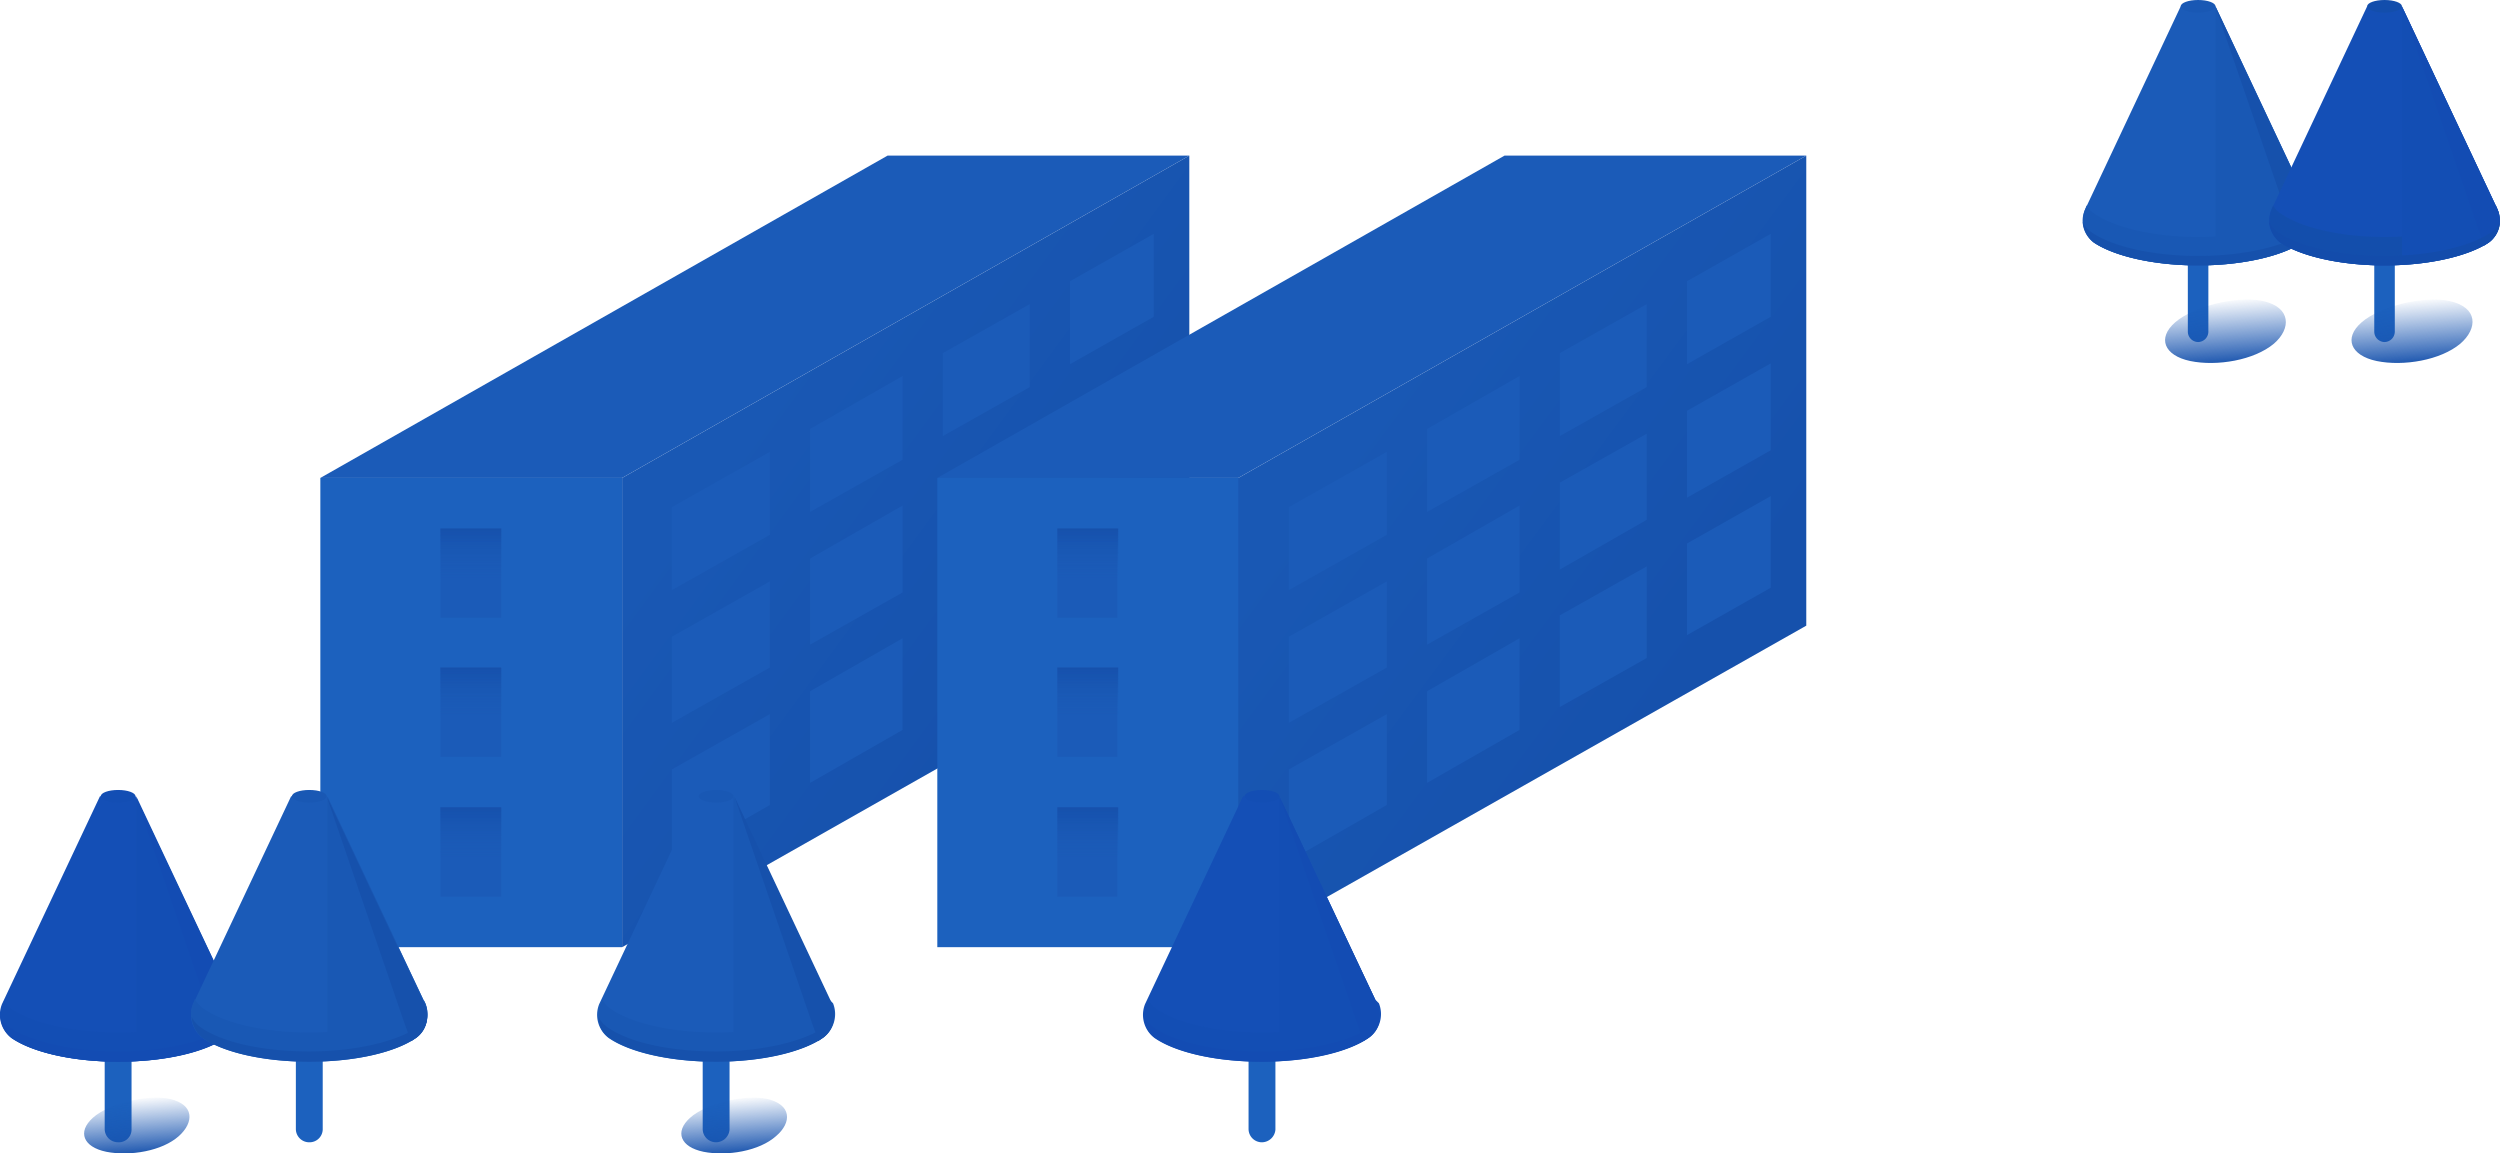 <svg xmlns="http://www.w3.org/2000/svg" xmlns:xlink="http://www.w3.org/1999/xlink" width="316.469" height="146.009" viewBox="0 0 316.469 146.009"><defs><linearGradient id="a" x1="0.726" y1="0.731" x2="0.275" y2="0.269" gradientUnits="objectBoundingBox"><stop offset="0" stop-color="#1651ac"/><stop offset="1" stop-color="#1958b4"/></linearGradient><linearGradient id="b" x1="0.5" y1="1.004" x2="0.5" y2="0.004" gradientUnits="objectBoundingBox"><stop offset="0.4" stop-color="#1958b4" stop-opacity="0"/><stop offset="0.47" stop-color="#1857b3" stop-opacity="0.051"/><stop offset="0.58" stop-color="#1856b2" stop-opacity="0.188"/><stop offset="0.72" stop-color="#1755b0" stop-opacity="0.42"/><stop offset="0.88" stop-color="#1652ae" stop-opacity="0.741"/><stop offset="1" stop-color="#1651ac"/></linearGradient><linearGradient id="e" x1="0.726" y1="0.732" x2="0.275" y2="0.269" xlink:href="#a"/><linearGradient id="i" x1="0.56" y1="0.972" x2="0.445" y2="0.053" gradientUnits="objectBoundingBox"><stop offset="0" stop-color="#1651ac"/><stop offset="1" stop-color="#1958b4" stop-opacity="0"/></linearGradient><linearGradient id="j" x1="0.56" y1="0.972" x2="0.445" y2="0.053" xlink:href="#i"/><linearGradient id="k" x1="0.561" y1="0.972" x2="0.445" y2="0.054" xlink:href="#i"/><linearGradient id="m" x1="0.56" y1="0.971" x2="0.445" y2="0.053" xlink:href="#i"/></defs><g transform="translate(0.052)"><path d="M278.2,43.3a1.324,1.324,0,0,1-1.3-1.3V18.5a1.3,1.3,0,1,1,2.6,0V42A1.324,1.324,0,0,1,278.2,43.3Z" fill="#1c61be"/><path d="M292.5,26.5a3.672,3.672,0,0,1-1.1,4.2c-2.5,1.7-7.5,2.9-13.2,2.9s-10.6-1.2-13.2-2.9a3.4,3.4,0,0,1-1.1-4.2h0L276,.8h4.4l12.1,25.7Z" fill="#1b5bb8"/><ellipse cx="2.2" cy="0.8" rx="2.2" ry="0.8" transform="translate(276 0)" fill="#1958b4"/><path d="M292.3,26a2.189,2.189,0,0,1-.9,1c-2.5,1.8-7.5,3-13.2,3s-10.6-1.2-13.2-3a2.836,2.836,0,0,1-.9-1l-.2.5h0a3.672,3.672,0,0,0,1.1,4.2c2.5,1.7,7.5,2.9,13.2,2.9s10.6-1.2,13.2-2.9a3.4,3.4,0,0,0,1.1-4.2l-.2-.5Z" fill="#1958b4"/><path d="M292.5,26.5c.6,1.5.3,5.7-12.1,6.9V.8l12.1,25.7Z" fill="#1958b4"/><path d="M291.4,30.7c-.2.1-.4.3-.6.4l-.4-1.3-.4-1L280.4.9l12.1,25.7h0a3.39,3.39,0,0,1-1.1,4.1Z" fill="#1651ac"/><path d="M265,30.7c2.5,1.7,7.5,2.9,13.2,2.9s10.6-1.2,13.2-2.9a3.419,3.419,0,0,0,1.4-2.6,2.765,2.765,0,0,1-1.1,1.3c-2.6,1.8-7.7,3-13.5,3s-10.9-1.2-13.5-3a3.482,3.482,0,0,1-1.1-1.3,3.758,3.758,0,0,0,1.4,2.6Z" fill="#1651ac"/><path d="M301.8,43.3a1.324,1.324,0,0,1-1.3-1.3V18.5a1.3,1.3,0,1,1,2.6,0V42A1.324,1.324,0,0,1,301.8,43.3Z" fill="#1c61be"/><path d="M316.1,26.5a3.672,3.672,0,0,1-1.1,4.2c-2.5,1.7-7.5,2.9-13.2,2.9s-10.6-1.2-13.2-2.9a3.4,3.4,0,0,1-1.1-4.2h0L299.6.8H304l12.1,25.7Z" fill="#144fb6"/><ellipse cx="2.2" cy="0.8" rx="2.2" ry="0.8" transform="translate(299.6 0)" fill="#134eac"/><path d="M315.9,26a2.189,2.189,0,0,1-.9,1c-2.5,1.8-7.5,3-13.2,3s-10.6-1.2-13.2-3a2.836,2.836,0,0,1-.9-1l-.2.5h0a3.672,3.672,0,0,0,1.1,4.2c2.5,1.7,7.5,2.9,13.2,2.9s10.6-1.2,13.2-2.9a3.4,3.4,0,0,0,1.1-4.2l-.2-.5Z" fill="#134eac"/><path d="M316.1,26.5c.6,1.5.3,5.7-12.1,6.9V.8l12.1,25.7Z" fill="#134eb4"/><path d="M315,30.7c-.2.1-.4.3-.6.4l-.4-1.3-.4-1L304,.8l12.1,25.7h0a3.493,3.493,0,0,1-1.1,4.2Z" fill="#134cb3"/><path d="M288.6,30.7c2.5,1.7,7.5,2.9,13.2,2.9s10.6-1.2,13.2-2.9a3.419,3.419,0,0,0,1.4-2.6,2.765,2.765,0,0,1-1.1,1.3c-2.6,1.8-7.7,3-13.5,3s-10.9-1.2-13.5-3a3.482,3.482,0,0,1-1.1-1.3,3.757,3.757,0,0,0,1.4,2.6Z" fill="#134cab"/><path d="M78.7,60.5H40.5l71.8-40.8h38.2Z" fill="#1b5bb8"/><rect width="38.2" height="59.4" transform="translate(40.5 60.5)" fill="#1c61be"/><path d="M78.7,60.5v59.4l71.8-40.7V19.7Z" fill="url(#a)"/><path d="M85,64.2V74.7l12.4-7V57.2Z" fill="#1b5bb8"/><path d="M130.3,49V38.5l-11,6.2V55.2Z" fill="#1b5bb8"/><path d="M146,40.1V29.6l-10.6,6V46.1Z" fill="#1b5bb8"/><path d="M114.2,58.2V47.6l-11.7,6.7V64.8Z" fill="#1b5bb8"/><path d="M119.3,72.1l11-6.3V54.9l-11,6.2Z" fill="#1b5bb8"/><path d="M85,80.6V91.5l12.4-7V73.6Z" fill="#1b5bb8"/><path d="M146,57V46l-10.6,6V63Z" fill="#1b5bb8"/><path d="M114.2,64l-11.7,6.7V81.6L114.2,75Z" fill="#1b5bb8"/><path d="M146,74.4V62.8l-10.6,6V80.4Z" fill="#1b5bb8"/><path d="M102.5,87.5V99.1l11.7-6.7V80.8Z" fill="#1b5bb8"/><path d="M119.3,77.9V89.5l11-6.2V71.7Z" fill="#1b5bb8"/><path d="M85,97.4V109l12.4-7.1V90.4Z" fill="#1b5bb8"/><rect width="7.7" height="11.3" transform="translate(55.7 66.9)" fill="#1b5bb8"/><rect width="7.7" height="11.3" transform="translate(55.7 84.5)" fill="#1b5bb8"/><rect width="7.7" height="11.3" transform="translate(55.7 102.2)" fill="#1b5bb8"/><rect width="7.7" height="11.3" transform="translate(55.7 66.9)" fill="url(#b)"/><rect width="7.7" height="11.3" transform="translate(55.7 84.5)" fill="url(#b)"/><rect width="7.7" height="11.3" transform="translate(55.7 102.2)" fill="url(#b)"/><path d="M156.7,60.5H118.6l71.8-40.8h38.2Z" fill="#1b5bb8"/><rect width="38.2" height="59.4" transform="translate(118.6 60.5)" fill="#1c61be"/><path d="M156.7,60.5v59.4l71.9-40.7V19.7Z" fill="url(#e)"/><path d="M163.1,64.2V74.7l12.4-7V57.2Z" fill="#1b5bb8"/><path d="M208.4,49V38.5l-11,6.2V55.2Z" fill="#1b5bb8"/><path d="M224.1,40.1V29.6l-10.6,6V46.1Z" fill="#1b5bb8"/><path d="M192.3,58.2V47.6l-11.7,6.7V64.8Z" fill="#1b5bb8"/><path d="M197.4,72.1l11-6.3V54.9l-11,6.2Z" fill="#1b5bb8"/><path d="M163.1,80.6V91.5l12.4-7V73.6Z" fill="#1b5bb8"/><path d="M224.1,57V46l-10.6,6V63Z" fill="#1b5bb8"/><path d="M192.3,64l-11.7,6.7V81.6L192.3,75Z" fill="#1b5bb8"/><path d="M224.1,74.4V62.8l-10.6,6V80.4Z" fill="#1b5bb8"/><path d="M180.6,87.5V99.1l11.7-6.7V80.8Z" fill="#1b5bb8"/><path d="M197.4,77.9V89.5l11-6.2V71.7Z" fill="#1b5bb8"/><path d="M163.1,97.4V109l12.4-7.1V90.4Z" fill="#1b5bb8"/><rect width="7.6" height="11.3" transform="translate(133.8 66.9)" fill="#1b5bb8"/><rect width="7.6" height="11.3" transform="translate(133.8 84.5)" fill="#1b5bb8"/><rect width="7.6" height="11.3" transform="translate(133.8 102.2)" fill="#1b5bb8"/><rect width="7.7" height="11.3" transform="translate(133.8 66.9)" fill="url(#b)"/><rect width="7.7" height="11.3" transform="translate(133.8 84.5)" fill="url(#b)"/><rect width="7.7" height="11.3" transform="translate(133.8 102.2)" fill="url(#b)"/><path d="M14.9,144.6a1.685,1.685,0,0,1-1.7-1.7V118.8a1.685,1.685,0,0,1,1.7-1.7,1.628,1.628,0,0,1,1.7,1.7V143A1.605,1.605,0,0,1,14.9,144.6Z" fill="#1c61be"/><path d="M29.6,127.1a3.668,3.668,0,0,1-1.2,4.3c-2.6,1.8-7.7,3-13.5,3s-10.9-1.2-13.5-3a3.668,3.668,0,0,1-1.2-4.3h0l12.4-26.3h4.5l12.5,26.3Z" fill="#144fb6"/><ellipse cx="2.2" cy="0.8" rx="2.2" ry="0.8" transform="translate(12.7 100)" fill="#134eb4"/><path d="M29.4,126.6a2.591,2.591,0,0,1-1,1.1c-2.6,1.8-7.7,3-13.5,3s-10.9-1.2-13.5-3a3.126,3.126,0,0,1-.9-1.1l-.2.5h0a3.668,3.668,0,0,0,1.2,4.3c2.6,1.8,7.6,3,13.5,3s10.9-1.2,13.5-3a3.668,3.668,0,0,0,1.2-4.3l-.3-.5Z" fill="#134eb4"/><path d="M29.6,127.1c.6,1.6.3,5.9-12.4,7.1V100.8l12.4,26.3Z" fill="#134eb4"/><path d="M28.4,131.4c-.2.1-.4.3-.6.4l-.5-1.3-.4-1.1-9.8-28.6,12.4,26.3h0a3.5,3.5,0,0,1-1.1,4.3Z" fill="#134cb3"/><path d="M1.4,131.4c2.6,1.8,7.7,3,13.5,3s10.9-1.2,13.5-3a3.189,3.189,0,0,0,1.4-2.7,2.765,2.765,0,0,1-1.1,1.3c-2.6,1.8-7.9,3.1-13.8,3.1S3.7,131.8,1.1,130A3.482,3.482,0,0,1,0,128.7a3.777,3.777,0,0,0,1.4,2.7Z" fill="#134cb3"/><path d="M39.1,144.6a1.685,1.685,0,0,1-1.7-1.7V118.8a1.685,1.685,0,0,1,1.7-1.7,1.628,1.628,0,0,1,1.7,1.7V143A1.666,1.666,0,0,1,39.1,144.6Z" fill="#1c61be"/><path d="M53.8,127.1a3.668,3.668,0,0,1-1.2,4.3c-2.6,1.8-7.7,3-13.5,3s-10.9-1.2-13.5-3a3.668,3.668,0,0,1-1.2-4.3h0l12.4-26.3h4.5l12.5,26.3Z" fill="#1b5bb8"/><ellipse cx="2.2" cy="0.8" rx="2.2" ry="0.8" transform="translate(36.9 100)" fill="#1958b4"/><path d="M53.6,126.6a2.591,2.591,0,0,1-1,1.1c-2.6,1.8-7.7,3-13.5,3s-10.9-1.2-13.5-3.1a5.241,5.241,0,0,1-1-1.1l-.2.5h0a3.668,3.668,0,0,0,1.2,4.3c2.6,1.8,7.6,3,13.5,3s10.9-1.2,13.5-3a3.668,3.668,0,0,0,1.2-4.3l-.2-.4Z" fill="#1958b4"/><path d="M53.8,127.1c.6,1.6.3,5.9-12.4,7.1V100.8l12.4,26.3Z" fill="#1958b4"/><path d="M52.6,131.4c-.2.1-.4.3-.6.4l-.5-1.3-.4-1.1-9.8-28.6,12.4,26.3h0a3.5,3.5,0,0,1-1.1,4.3Z" fill="#1651ac"/><path d="M25.6,131.4c2.6,1.8,7.6,3,13.5,3s10.9-1.2,13.5-3a3.189,3.189,0,0,0,1.4-2.7,2.765,2.765,0,0,1-1.1,1.3c-2.7,1.8-7.8,3.1-13.8,3.1s-11.2-1.2-13.8-3.1a3.482,3.482,0,0,1-1.1-1.3,3.777,3.777,0,0,0,1.4,2.7Z" fill="#1651ac"/><path d="M90.6,144.6a1.685,1.685,0,0,1-1.7-1.7V118.8a1.685,1.685,0,0,1,1.7-1.7,1.628,1.628,0,0,1,1.7,1.7V143A1.735,1.735,0,0,1,90.6,144.6Z" fill="#1c61be"/><path d="M105.2,127.1a3.668,3.668,0,0,1-1.2,4.3c-2.6,1.8-7.7,3-13.5,3s-10.9-1.2-13.5-3a3.668,3.668,0,0,1-1.2-4.3h0l12.4-26.3h4.5l12.5,26.3Z" fill="#1b5bb8"/><ellipse cx="2.2" cy="0.8" rx="2.2" ry="0.8" transform="translate(88.4 100)" fill="#1958b4"/><path d="M105,126.6a4.811,4.811,0,0,1-.9,1.1c-2.6,1.8-7.7,3-13.5,3s-10.9-1.2-13.5-3.1a3.126,3.126,0,0,1-.9-1.1l-.2.5h0a3.668,3.668,0,0,0,1.2,4.3c2.6,1.8,7.7,3,13.5,3s10.9-1.2,13.5-3a3.668,3.668,0,0,0,1.2-4.3l-.4-.4Z" fill="#1958b4"/><path d="M105.2,127.1c.6,1.6.3,5.9-12.4,7.1V100.8l12.4,26.3Z" fill="#1958b4"/><path d="M104.1,131.4c-.2.1-.4.3-.6.4l-.4-1.3-.4-1.1-9.8-28.6,12.4,26.3h0a3.814,3.814,0,0,1-1.2,4.3Z" fill="#1651ac"/><path d="M77.1,131.4c2.6,1.8,7.7,3,13.5,3s10.9-1.2,13.5-3a3.189,3.189,0,0,0,1.4-2.7,2.765,2.765,0,0,1-1.1,1.3c-2.7,1.8-7.8,3.1-13.8,3.1s-11.2-1.2-13.8-3.1a3.482,3.482,0,0,1-1.1-1.3,3.189,3.189,0,0,0,1.4,2.7Z" fill="#1651ac"/><path d="M159.7,144.6a1.685,1.685,0,0,1-1.7-1.7V118.8a1.685,1.685,0,0,1,1.7-1.7,1.628,1.628,0,0,1,1.7,1.7V143A1.735,1.735,0,0,1,159.7,144.6Z" fill="#1c61be"/><path d="M174.3,127.1a3.668,3.668,0,0,1-1.2,4.3c-2.6,1.8-7.7,3-13.5,3s-10.9-1.2-13.5-3a3.668,3.668,0,0,1-1.2-4.3h0l12.4-26.3h4.5l12.5,26.3Z" fill="#144fb6"/><ellipse cx="2.2" cy="0.8" rx="2.2" ry="0.8" transform="translate(157.5 100)" fill="#134eb4"/><path d="M174.1,126.6a4.811,4.811,0,0,1-.9,1.1c-2.6,1.8-7.7,3-13.5,3s-10.9-1.2-13.5-3.1a3.126,3.126,0,0,1-.9-1.1l-.2.5h0a3.668,3.668,0,0,0,1.2,4.3c2.6,1.8,7.6,3,13.5,3s10.9-1.2,13.5-3a3.668,3.668,0,0,0,1.2-4.3l-.4-.4Z" fill="#134eb4"/><path d="M174.3,127.1c.6,1.6.3,5.9-12.4,7.1V100.8l12.4,26.3Z" fill="#134eb4"/><path d="M173.1,131.4c-.2.1-.4.3-.6.4l-.4-1.3-.4-1.1-9.8-28.6,12.4,26.3h0a3.668,3.668,0,0,1-1.2,4.3Z" fill="#134cb3"/><path d="M146.2,131.4c2.6,1.8,7.6,3,13.5,3s10.9-1.2,13.5-3a3.189,3.189,0,0,0,1.4-2.7,2.765,2.765,0,0,1-1.1,1.3c-2.6,1.8-7.9,3.1-13.8,3.1s-11.2-1.2-13.8-3.1a3.482,3.482,0,0,1-1.1-1.3,3.189,3.189,0,0,0,1.4,2.7Z" fill="#134cb3"/><path d="M286.4,38.1c-3.4-.7-8.8.7-11.1,2.7s-1.4,4.2,1.9,4.9c3.4.7,8.1-.1,10.6-2.2C290,41.6,290,38.9,286.4,38.1Z" fill="url(#i)"/><path d="M310,38.1c-3.4-.7-8.8.7-11.1,2.7s-1.4,4.2,1.9,4.9c3.4.7,8.1-.1,10.6-2.2C313.6,41.6,313.7,38.9,310,38.1Z" fill="url(#j)"/><path d="M21.4,139.1c-2.9-.6-7.7.6-9.7,2.4s-1.2,3.7,1.7,4.3c3,.6,7.1-.1,9.2-2C24.5,142.1,24.6,139.8,21.4,139.1Z" fill="url(#k)"/><path d="M45.6,139.1c-2.9-.6-7.7.6-9.7,2.4s-1.2,3.7,1.7,4.3c3,.6,7.1-.1,9.2-2C48.7,142.1,48.8,139.8,45.6,139.1Z" fill="url(#k)"/><path d="M97,139.1c-2.9-.6-7.7.6-9.7,2.4s-1.2,3.7,1.7,4.3c3,.6,7.1-.1,9.2-2C100.2,142.1,100.2,139.8,97,139.1Z" fill="url(#m)"/><path d="M166.1,139.1c-2.9-.6-7.7.6-9.7,2.4s-1.2,3.7,1.7,4.3c3,.6,7.1-.1,9.2-2C169.3,142.1,169.3,139.8,166.1,139.1Z" fill="url(#m)"/></g></svg>